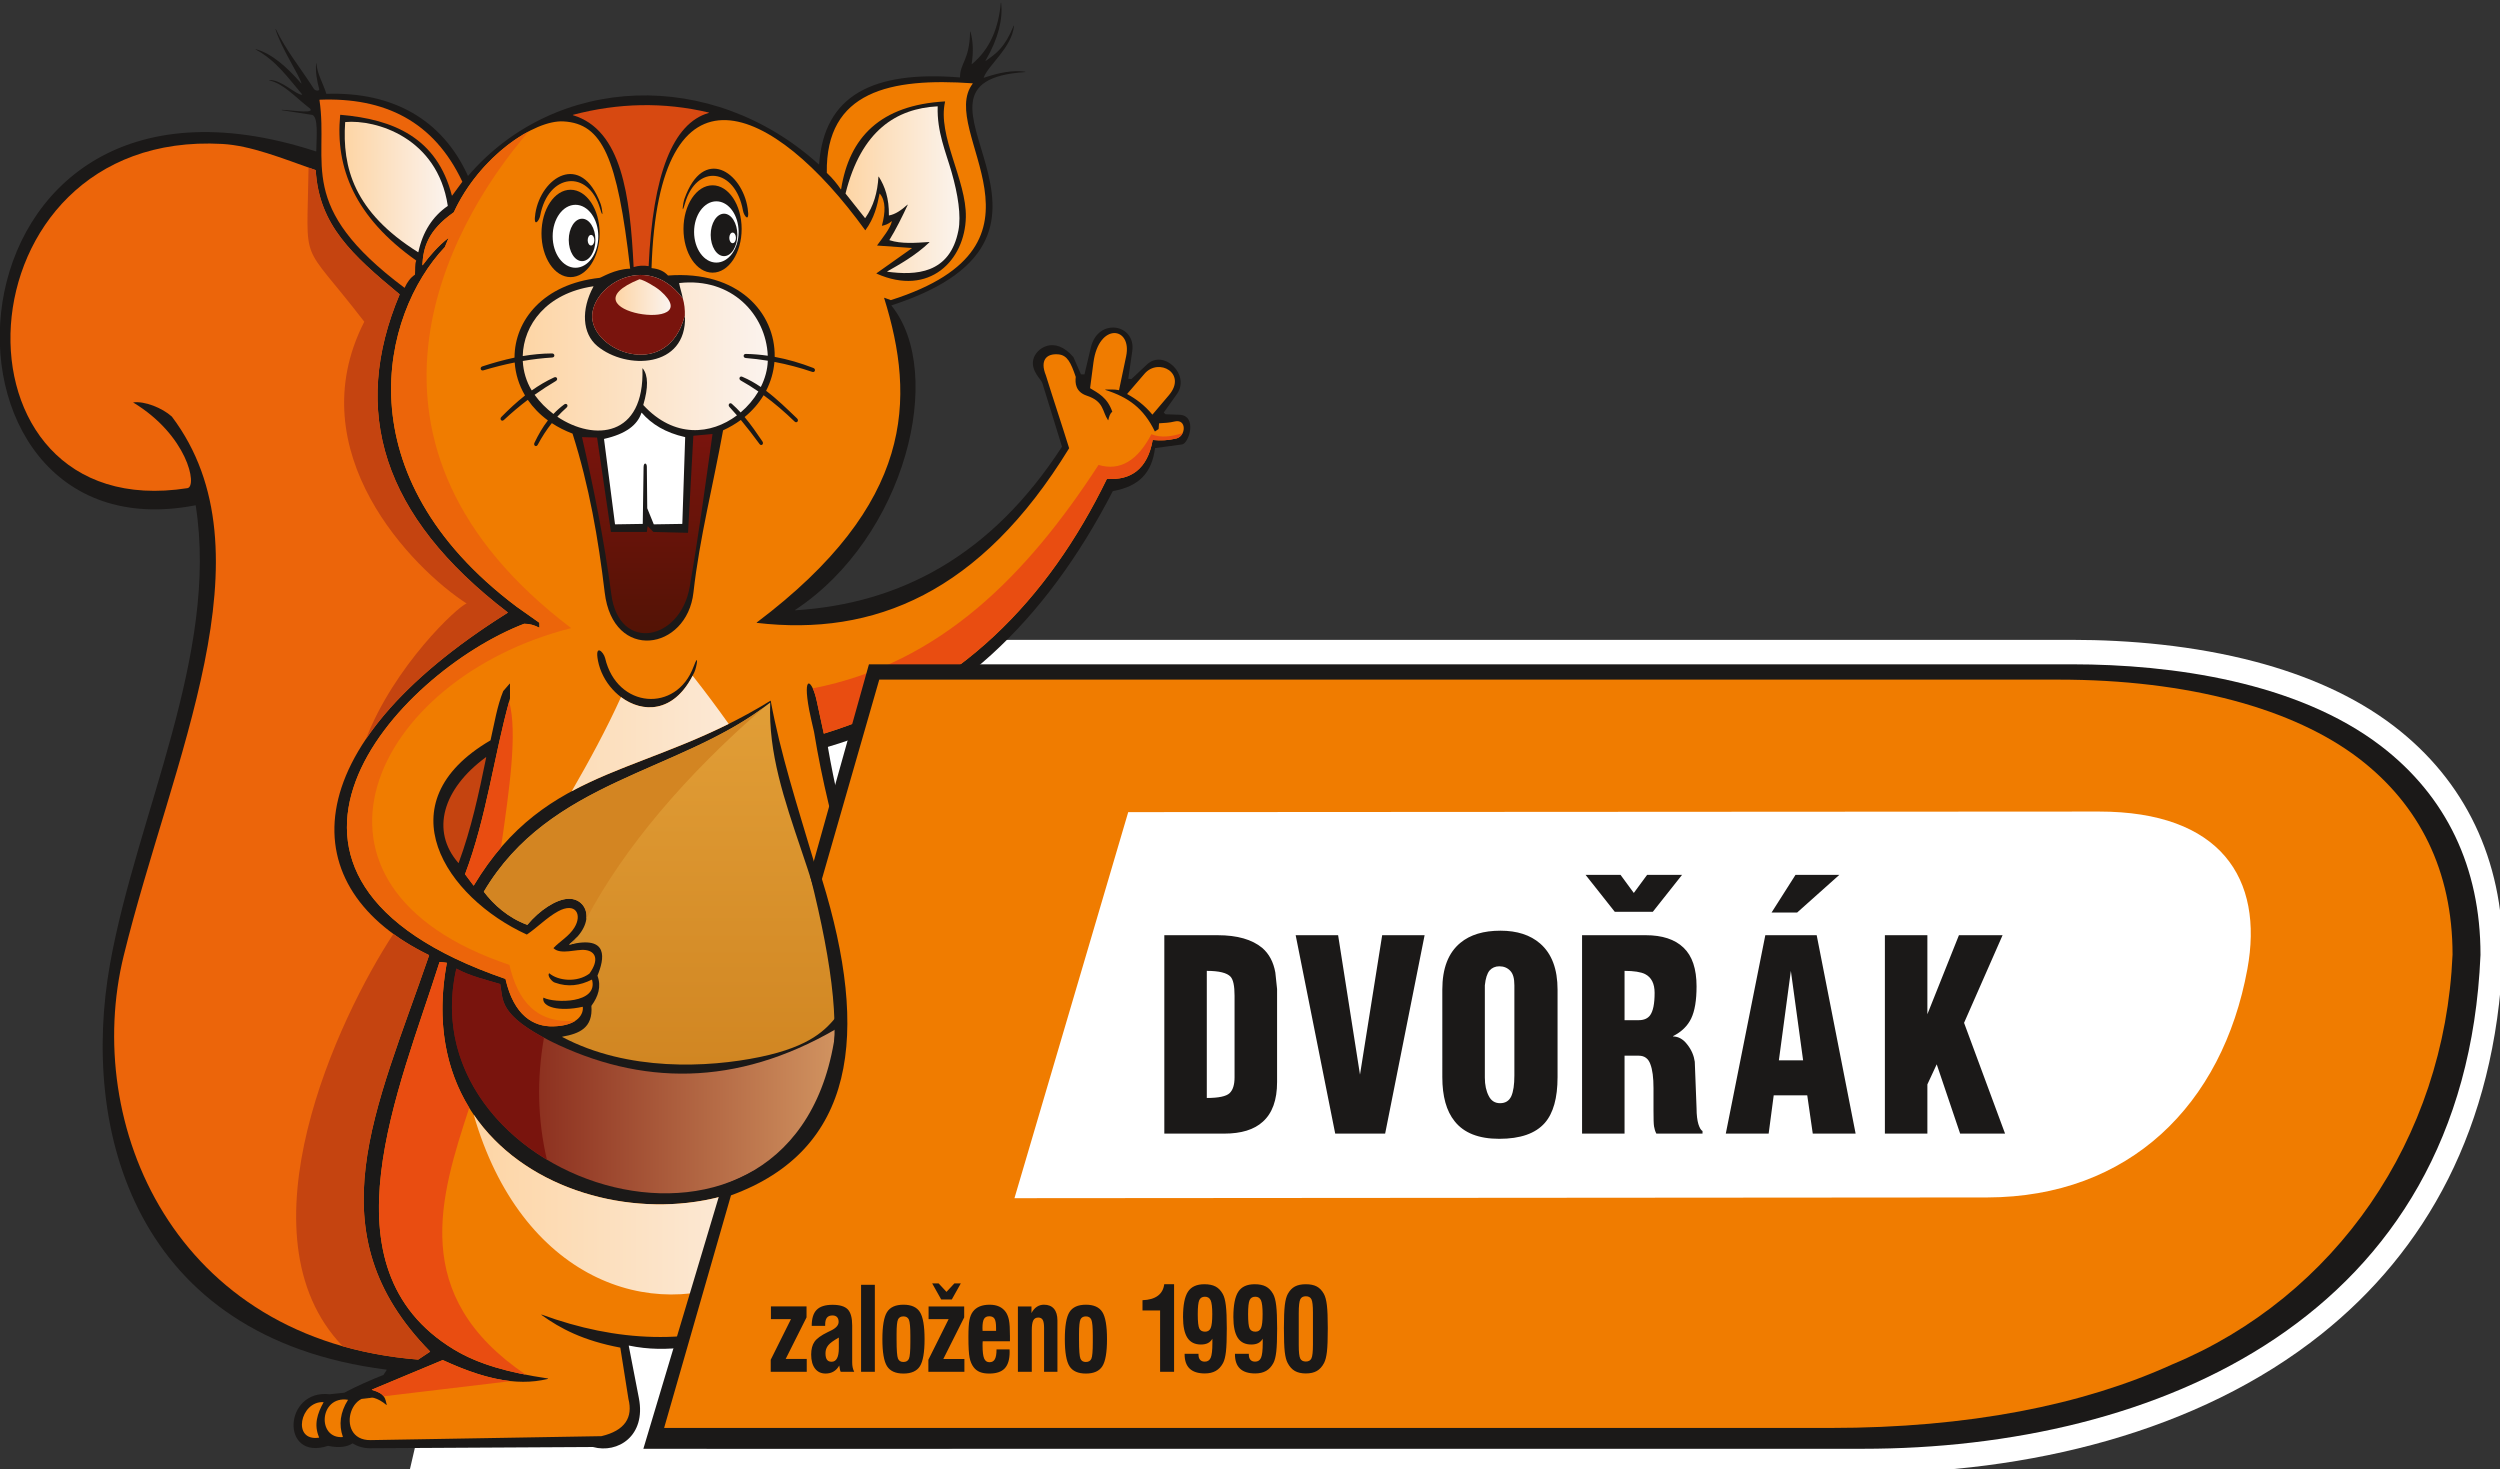 <svg xmlns="http://www.w3.org/2000/svg" xmlns:xlink="http://www.w3.org/1999/xlink" width="600" height="352.646" viewBox="0 0 158.75 93.304" version="1.1" id="svg8">
  <rect x="0" y="0" width="158.75" height="93.304" fill="#333333" stroke="none"/>
  <defs id="defs2">
    <linearGradient id="grad1">
      <stop id="stop4528" stop-opacity="1" stop-color="#79140d" offset="0%"></stop>
      <stop id="stop4530" stop-opacity="1" stop-color="#531305" offset="100%"></stop>
    </linearGradient>
    <linearGradient gradientUnits="userSpaceOnUse" y2="170.532" x2="239.758" y1="135.597" x1="239.758" id="grad2" xlink:href="#grad1" gradientTransform="scale(0.846,1.183)"></linearGradient>
    <linearGradient id="grad3" gradientTransform="scale(0.864,1.158)" x1="303.818" y1="79.801" x2="333.689" y2="79.801" gradientUnits="userSpaceOnUse">
      <stop id="stop4538" stop-opacity="1" stop-color="#fdd5a5" offset="0%"></stop>
      <stop id="stop4540" stop-opacity="1" stop-color="#fbf4ee" offset="100%"></stop>
    </linearGradient>
    <linearGradient id="grad4">
      <stop id="stop4547" stop-opacity="1" stop-color="#fdd5a5" offset="0%"></stop>
      <stop id="stop4549" stop-opacity="1" stop-color="#fbf3ee" offset="100%"></stop>
    </linearGradient>
    <linearGradient id="grad8" gradientTransform="scale(1.366,0.732)" x1="126.871" y1="370.459" x2="190.517" y2="370.459" gradientUnits="userSpaceOnUse">
      <stop id="stop4623" stop-opacity="1" stop-color="#79140d" offset="0%"></stop>
      <stop id="stop4625" stop-opacity="1" stop-color="#d19360" offset="100%"></stop>
    </linearGradient>
    <linearGradient id="grad9">
      <stop id="stop4634" stop-opacity="1" stop-color="#e19e37" offset="0%"></stop>
      <stop id="stop4636" stop-opacity="1" stop-color="#d18622" offset="100%"></stop>
    </linearGradient>
    <linearGradient gradientUnits="userSpaceOnUse" gradientTransform="scale(1.032,0.969)" y2="300.455" x2="174.908" y1="222.995" x1="174.908" id="grad10" xlink:href="#grad9"></linearGradient>
    <linearGradient xlink:href="#grad4" id="linearGradient4785" gradientTransform="scale(0.929,1.077)" x1="160.42" y1="88.789" x2="185.551" y2="88.789" gradientUnits="userSpaceOnUse"></linearGradient>
    <linearGradient xlink:href="#grad4" id="linearGradient4787" gradientTransform="scale(1.312,0.762)" x1="144.342" y1="167.047" x2="186.662" y2="167.047" gradientUnits="userSpaceOnUse"></linearGradient>
    <linearGradient xlink:href="#grad4" id="linearGradient4789" gradientTransform="scale(0.828,1.208)" x1="215.331" y1="174.181" x2="321.539" y2="174.181" gradientUnits="userSpaceOnUse"></linearGradient>
    <linearGradient xlink:href="#grad4" id="linearGradient4791" gradientTransform="scale(1.298,0.77)" x1="161.996" y1="166.51" x2="171.618" y2="166.51" gradientUnits="userSpaceOnUse"></linearGradient>
  </defs>
  
  <g id="layer1" transform="translate(0,-203.696)">
    <g id="g4783" transform="matrix(0.265,0,0,0.265,6.792,63.19)">
      <path id="path4518" style="fill:none;stroke-width:1.045" d="M 0,0 V 557.379 H 708.661 V 0 Z"></path>
      <g id="Layer1000" transform="scale(1,1.092)">
        <g id="Layer1001" transform="matrix(1.058,0,0,1.058,-100.669,411.129)">
          <path id="path4520" style="fill:#ffffff;fill-rule:evenodd" d="m 154.226,364.343 c 0.043,0.027 -0.01,-0.011 -0.028,-0.03 l -0.003,0.013 z"></path>
          <path id="path4522" style="fill:#ffffff;fill-rule:evenodd" d="m 207.266,203.042 h 332.984 c 12.845,0 27.564,1.162 41.556,4.554 11.408,2.766 22.308,7.021 31.318,13.341 8.072,5.673 14.24,12.573 18.399,20.563 4.148,7.969 6.273,16.958 6.273,26.829 v 0.074 l -0.02,0.238 -0.004,0.076 h -10e-4 c -1.672,35.758 -17.628,61.159 -41.027,78.279 -28.022,20.502 -66.652,28.898 -103.904,28.898 H 163.556 Z"></path>
          <path id="path4524" style="fill:#1b1918;fill-rule:evenodd" d="m 176.957,106.796 c 19.859,-21.151 55.17,-22.449 79.417,-2.361 0.013,0.011 0.029,0.013 0.042,0.006 0.016,-0.006 0.025,-0.02 0.027,-0.036 1.13,-14.296 12.108,-19.456 31.867,-18.014 0.011,0 0.022,-0.005 0.031,-0.014 0.009,-0.006 0.013,-0.018 0.013,-0.029 -0.016,-2.932 2.171,-3.505 2.276,-9.43 0,-0.022 0.015,-0.038 0.036,-0.042 0.02,-0.003 0.04,0.009 0.047,0.029 0.607,1.917 0.703,4.138 0.287,6.673 -0.002,0.016 0.005,0.034 0.02,0.043 0.016,0.009 0.034,0.007 0.047,-0.002 4.176,-3.175 6.02,-7.59 6.529,-12.715 0.002,-0.022 0.02,-0.038 0.04,-0.038 0.022,0 0.042,0.015 0.042,0.038 0.39,3.409 -0.591,7.334 -3.538,12 -0.011,0.015 -0.009,0.038 0.007,0.052 0.013,0.013 0.036,0.015 0.054,0.004 2.462,-1.623 4.234,-2.699 6.307,-7.288 0.009,-0.02 0.031,-0.029 0.052,-0.025 0.02,0.007 0.033,0.025 0.031,0.047 -0.536,4.55 -5.704,7.987 -6.865,10.701 -0.007,0.015 -0.005,0.031 0.009,0.045 0.009,0.013 0.027,0.018 0.043,0.013 3.484,-1.067 6.473,-1.604 9.329,-1.252 0.018,0.003 0.031,0.013 0.036,0.029 0.009,0.027 -0.013,0.054 -0.042,0.054 -33.771,2.018 20.229,33.38 -30.249,48.377 -0.016,0.004 -0.025,0.013 -0.029,0.029 -0.005,0.013 -0.002,0.029 0.009,0.04 12.318,13.925 3.244,47.949 -21.813,63.101 -0.018,0.009 -0.025,0.029 -0.018,0.05 0.006,0.018 0.024,0.029 0.042,0.029 23.805,-1.377 44.425,-11.362 60.397,-33.915 0.007,-0.011 0.009,-0.024 0.005,-0.038 l -4.458,-13.209 v -0.002 c -0.287,-0.773 -2.585,-2.453 -2.052,-4.795 0.531,-2.339 4.808,-5.19 9.106,-0.548 0.002,0.002 0.005,0.006 0.006,0.011 l 1.685,3.534 c 0.006,0.016 0.02,0.025 0.036,0.025 l 0.737,0.013 c 0.02,0.002 0.036,-0.011 0.043,-0.031 l 1.432,-5.548 c 1.629,-6.318 10.268,-4.875 9.383,0.748 l -0.896,5.689 c -0.002,0.013 0,0.025 0.009,0.034 0.007,0.009 0.018,0.015 0.029,0.015 l 0.665,0.043 c 0.011,0 0.022,-0.002 0.031,-0.011 l 3.522,-3.022 c 3.742,-3.211 9.872,2.148 6.755,6.152 l -2.971,3.817 c -0.013,0.018 -0.009,0.043 0.009,0.058 l 0.381,0.31 c 0.006,0.006 0.015,0.011 0.024,0.011 l 3.105,0.099 c 4.141,0.135 2.196,5.961 0.619,6.156 l -6.094,0.762 c -0.02,0.002 -0.036,0.015 -0.038,0.036 -0.712,5.104 -3.607,7.908 -9.535,8.883 -0.013,0.003 -0.025,0.009 -0.031,0.021 -15.316,27.192 -36.415,45.48 -64.491,53.02 -0.022,0.007 -0.036,0.027 -0.031,0.05 11.734,61.731 48.397,93.513 12.824,125.533 -0.011,0.009 -0.015,0.022 -0.013,0.038 0.003,0.014 0.011,0.028 0.025,0.032 l 17.514,7.173 c 0.003,0 0.005,0.003 0.007,0.003 2.001,0.463 3.428,0.912 4.922,1.514 0.005,0.003 0.011,0.005 0.016,0.005 13.577,-0.364 9.703,13.777 1.342,10.623 -0.007,-0.003 -0.016,-0.005 -0.022,-0.003 -2.375,0.537 -4.315,0.376 -5.823,-0.481 -0.018,-0.011 -0.042,-0.005 -0.056,0.011 -0.621,0.863 -2.49,0.978 -3.498,0.978 h -54.551 c -0.003,0 -0.004,-0.003 -0.007,-0.003 -3.439,-0.445 -8.507,-2.363 -6.444,-12.197 l 1.835,-8.74 c 0.005,-0.016 0,-0.029 -0.009,-0.038 -0.009,-0.011 -0.023,-0.015 -0.036,-0.013 -4.36,0.55 -8.717,0.534 -13.073,-0.305 -0.016,-0.003 -0.029,0.002 -0.038,0.013 -0.011,0.009 -0.015,0.022 -0.011,0.038 l 2.294,10.854 c 1.658,7.828 -4.781,11.55 -10.392,10.137 -0.002,-0.003 -0.007,-0.003 -0.009,-0.003 l -50.611,0.257 c -1.304,0.005 -2.845,-0.409 -3.784,-1.004 -0.016,-0.009 -0.031,-0.009 -0.045,-0.003 -1.284,0.732 -3.032,1 -5.539,0.51 -0.007,-0.002 -0.013,0 -0.021,0 -10.855,3.255 -10.091,-11.809 0.37,-10.701 0.002,0 0.004,0 0.007,0 1.096,-0.085 2.193,-0.236 3.289,-0.319 0.005,-0.003 0.009,-0.003 0.013,-0.004 2.957,-1.423 5.912,-2.617 8.867,-3.687 0.009,-0.003 0.016,-0.007 0.021,-0.016 l 0.706,-1.006 c 0.009,-0.013 0.011,-0.029 0.004,-0.043 -0.006,-0.013 -0.018,-0.022 -0.033,-0.025 -57.204,-6.65 -69.341,-49.781 -62.624,-84.155 6.009,-30.733 24.726,-64.272 19.4,-95.086 -0.002,-0.011 -0.006,-0.02 -0.015,-0.029 -0.011,-0.007 -0.022,-0.007 -0.034,-0.005 -65.042,11.595 -60.614,-99.613 27.303,-73.394 0.013,0.004 0.027,0.002 0.038,-0.006 0.011,-0.007 0.018,-0.02 0.018,-0.034 0.009,-2.481 0.63,-7.609 -1.167,-7.567 h -0.007 c -2.59,-0.393 -4.172,-0.577 -6.619,-0.941 -0.022,-0.002 -0.038,-0.02 -0.038,-0.043 0.002,-0.022 0.02,-0.043 0.045,-0.04 2.599,0.09 8.498,1.022 5.877,-0.623 0,0 0,0 -0.002,0 -2.868,-2.055 -5.548,-4.832 -8.7,-5.457 -0.02,-0.004 -0.033,-0.022 -0.033,-0.045 0.002,-0.02 0.018,-0.038 0.04,-0.04 2.677,-0.137 6.038,3.103 7.38,3.038 0.015,-0.002 0.029,-0.011 0.036,-0.027 0.006,-0.016 0.005,-0.034 -0.009,-0.045 -3.161,-3.373 -5.846,-7.003 -10.519,-9.302 -0.018,-0.009 -0.027,-0.031 -0.02,-0.052 0.006,-0.02 0.029,-0.031 0.049,-0.027 3.573,0.901 7.011,3.655 10.263,7.099 0.013,0.013 0.034,0.018 0.052,0.007 0.018,-0.009 0.025,-0.031 0.018,-0.05 -0.672,-1.946 -4.49,-7.126 -5.883,-11.19 -0.006,-0.019 0.002,-0.041 0.02,-0.052 0.022,-0.009 0.047,0 0.058,0.02 2.321,4.474 5.787,8.297 8.61,12.386 0.3,0.447 1.197,0.492 1.228,0.142 0,-0.004 0,-0.011 -0.002,-0.016 -0.54,-1.889 -0.858,-3.458 -0.719,-5.367 0,-0.02 0.018,-0.038 0.04,-0.038 0.022,0 0.043,0.016 0.043,0.038 0.179,2.222 1.548,4.159 2.232,6.26 0.006,0.018 0.024,0.029 0.042,0.029 15.052,-0.474 26.277,5.37 32.023,16.987 0.007,0.013 0.016,0.022 0.031,0.025 0.013,0.002 0.027,-0.002 0.036,-0.013 z"></path>
          <path id="path4526" style="fill:#ffffff;fill-rule:evenodd" d="m 207.762,161.357 c 4.989,-1.029 7.548,-2.919 8.438,-5.399 0.005,-0.016 0.015,-0.025 0.031,-0.027 0.013,-0.004 0.029,0 0.04,0.011 2.245,2.366 5.377,4.136 9.802,5.044 0.02,0.004 0.034,0.023 0.034,0.045 l -0.645,17.917 c 0,0.025 -0.018,0.043 -0.04,0.043 l -6.399,0.092 c -0.018,0 -0.031,-0.011 -0.04,-0.027 l -1.464,-3.305 c -0.002,-0.006 -0.002,-0.011 -0.002,-0.018 l -0.092,-8.618 c -0.009,-0.833 -0.726,-0.908 -0.739,0.095 l -0.186,11.739 c 0,0.022 -0.018,0.043 -0.04,0.043 l -6.204,0.09 c -0.022,0.002 -0.04,-0.014 -0.043,-0.036 l -2.485,-17.641 c -0.002,-0.022 0.011,-0.043 0.034,-0.047 z"></path>
          <defs id="defs4534">
            <linearGradient id="linearGradient4698">
              <stop id="stop4694" stop-opacity="1" stop-color="#79140d" offset="0%"></stop>
              <stop id="stop4696" stop-opacity="1" stop-color="#531305" offset="100%"></stop>
            </linearGradient>
            <linearGradient gradientUnits="objectBoundingBox" y2="1" x2="0" y1="0" x1="0" id="linearGradient4700" xlink:href="#grad1"></linearGradient>
          </defs>
          <path id="path4536" style="fill:url(#grad2)" d="m 202.79,160.995 3.327,0.09 c 0.02,0.003 0.038,0.016 0.04,0.036 l 3.13,19.504 c 0.005,0.02 0.021,0.034 0.043,0.034 h 8.056 c 0.02,0 0.038,-0.014 0.043,-0.034 l 0.166,-1.092 c 0.004,-0.016 0.013,-0.027 0.029,-0.034 0.016,-0.005 0.031,-0.003 0.043,0.009 l 1.223,1.141 c 0.009,0.007 0.015,0.01 0.027,0.011 l 7.796,0.184 c 0.023,0 0.043,-0.018 0.043,-0.041 l 1.197,-20.052 c 0.002,-0.022 0.018,-0.038 0.038,-0.04 l 4.253,-0.361 c 0.013,-0.002 0.027,0.002 0.036,0.011 0.009,0.011 0.011,0.022 0.009,0.036 -1.629,10.64 -3.103,20.802 -5.164,31.672 -2.126,11.218 -16,13.667 -17.738,1.577 -1.645,-11.436 -4.011,-22.148 -6.639,-32.597 -0.002,-0.013 0,-0.027 0.009,-0.038 0.009,-0.009 0.021,-0.016 0.034,-0.016 z"></path>
          <defs id="defs4543">
            <linearGradient id="linearGradient4708">
              <stop id="stop4704" stop-opacity="1" stop-color="#fdd5a5" offset="0%"></stop>
              <stop id="stop4706" stop-opacity="1" stop-color="#fbf4ee" offset="100%"></stop>
            </linearGradient>
          </defs>
          <path id="path4545" style="fill:url(#grad3)" d="m 266.83,115.553 c -1.466,-1.685 -2.928,-3.372 -4.391,-5.057 -0.011,-0.011 -0.013,-0.025 -0.009,-0.041 3.538,-13.035 11.512,-17.614 20.823,-18.068 0.013,0 0.025,0.005 0.034,0.011 0.007,0.009 0.011,0.02 0.011,0.034 -0.191,5.196 1.842,9.434 3.136,13.557 1.47,4.684 2.202,9.088 1.562,12.121 -1.927,9.12 -9.793,9.346 -16.085,8.583 -0.021,-0.003 -0.034,-0.016 -0.038,-0.034 -0.002,-0.018 0.007,-0.036 0.022,-0.045 2.601,-1.357 6.357,-3.244 9.515,-6.013 0.016,-0.013 0.021,-0.031 0.013,-0.049 -0.009,-0.018 -0.024,-0.027 -0.042,-0.025 -3.179,0.186 -6.294,0.422 -8.985,-0.371 -0.013,-0.004 -0.022,-0.013 -0.027,-0.027 -0.006,-0.013 -0.005,-0.025 0.005,-0.038 1.492,-2.237 2.868,-4.767 4.125,-7.25 0.009,-0.018 0.005,-0.04 -0.011,-0.052 -0.018,-0.013 -0.038,-0.013 -0.054,0 -1.38,1.151 -2.758,2.002 -4.138,2.227 -0.011,0.003 -0.025,0 -0.034,-0.009 -0.009,-0.009 -0.016,-0.02 -0.016,-0.034 0.052,-3.483 -0.889,-5.972 -2.292,-7.996 -0.009,-0.013 -0.029,-0.02 -0.047,-0.016 -0.015,0.004 -0.029,0.021 -0.029,0.038 -0.197,3.195 -1.087,6.091 -2.985,8.553 -0.009,0.009 -0.02,0.016 -0.034,0.016 -0.011,0 -0.022,-0.005 -0.031,-0.016 z"></path>
          <defs id="defs4552">
            <linearGradient id="linearGradient4716">
              <stop id="stop4712" stop-opacity="1" stop-color="#fdd5a5" offset="0%"></stop>
              <stop id="stop4714" stop-opacity="1" stop-color="#fbf3ee" offset="100%"></stop>
            </linearGradient>
          </defs>
          <path id="path4554" style="fill:url(#linearGradient4785)" d="m 165.678,122.617 c 0.977,-4.183 3.193,-7.371 6.645,-9.567 0.013,-0.009 0.023,-0.024 0.018,-0.043 -2.344,-14.156 -16.282,-17.928 -23.203,-17.36 -0.02,0.002 -0.036,0.018 -0.038,0.038 -0.695,9.362 1.958,18.6 16.515,26.958 0.013,0.007 0.027,0.009 0.038,0.003 0.013,-0.005 0.022,-0.016 0.024,-0.029 z"></path>
          <path id="path4556" style="fill:#ec650a;fill-rule:evenodd" d="m 162.582,129.999 c 0.558,-1.108 1.271,-2.062 2.312,-2.685 0.013,-0.006 0.02,-0.02 0.02,-0.033 0.087,-1.081 -0.061,-2.038 0.269,-2.876 0.006,-0.018 0,-0.04 -0.018,-0.052 -13.844,-8.971 -18.352,-19.194 -17.196,-30.174 0.003,-0.024 0.022,-0.04 0.047,-0.038 12.098,0.93 21.876,4.792 25.248,16.736 0.005,0.016 0.018,0.027 0.034,0.029 0.015,0.004 0.031,-0.003 0.04,-0.013 0.762,-0.948 1.524,-1.897 2.285,-2.845 0.011,-0.013 0.011,-0.031 0.005,-0.047 -6.451,-12.534 -17.61,-17.506 -32.31,-16.985 -0.013,0.003 -0.025,0.007 -0.031,0.018 -0.009,0.009 -0.011,0.021 -0.009,0.034 2.171,13.255 -5.534,21.982 19.241,38.947 0.011,0.006 0.022,0.009 0.036,0.006 0.011,-0.005 0.022,-0.011 0.027,-0.022 z"></path>
          <path id="path4558" style="fill:#ec650a;fill-rule:evenodd" d="m 101.069,153.801 c 2.601,-0.335 6.585,1.126 8.776,2.934 0.002,0.003 0.004,0.003 0.006,0.005 23.207,28.179 0.092,70.812 -10.904,111.794 -9.361,34.883 11.321,79.747 66.681,83.785 0.009,0 0.016,-0.003 0.025,-0.007 0.885,-0.541 1.77,-1.08 2.655,-1.619 0.011,-0.007 0.018,-0.018 0.02,-0.032 0,-0.015 -0.005,-0.027 -0.015,-0.036 -26.51,-24.725 -12.269,-49.962 -0.204,-82.14 0.009,-0.022 0,-0.045 -0.022,-0.054 -30.793,-13.699 -31.338,-42.791 17.826,-71.015 0.013,-0.009 0.02,-0.02 0.022,-0.036 0,-0.016 -0.006,-0.029 -0.02,-0.036 -28.566,-20.012 -35.568,-41.8 -24.484,-65.925 0.009,-0.018 0.002,-0.041 -0.013,-0.052 -10.806,-8.21 -18.233,-14.375 -18.984,-25.714 0,-0.018 -0.011,-0.033 -0.027,-0.038 -7.689,-2.499 -14.727,-5.103 -21.14,-5.428 -60.892,-3.094 -64.152,79.489 -7.866,71.389 v 0 c 2.283,-0.423 -0.02,-10.975 -12.332,-17.776 z"></path>
          <defs id="defs4565">
            <linearGradient id="linearGradient4678">
              <stop id="stop4560" stop-opacity="1" stop-color="#fdd5a5" offset="0%"></stop>
              <stop id="stop4562" stop-opacity="1" stop-color="#fbf3ee" offset="100%"></stop>
            </linearGradient>
          </defs>
          <path id="path4567" style="fill:url(#linearGradient4787)" d="m 189.363,144.178 c 2.168,-0.335 4.364,-0.53 6.589,-0.541 0.672,-0.004 0.719,0.809 0.047,0.847 -2.225,0.126 -4.437,0.368 -6.634,0.712 -0.022,0.005 -0.038,0.025 -0.038,0.045 0.125,2.134 0.799,4.217 2.001,6.041 0.011,0.02 0.038,0.025 0.058,0.013 1.575,-1.02 3.24,-1.928 5.03,-2.685 0.621,-0.263 0.993,0.427 0.401,0.748 -1.633,0.879 -3.224,1.824 -4.774,2.835 -0.009,0.007 -0.015,0.016 -0.018,0.029 -0.002,0.011 0,0.022 0.009,0.034 1.163,1.485 2.608,2.811 4.205,3.916 0.016,0.011 0.038,0.009 0.054,-0.004 0.722,-0.695 1.517,-1.343 2.407,-1.948 0.556,-0.379 1.055,0.234 0.531,0.658 -0.724,0.591 -1.407,1.204 -2.05,1.845 -0.009,0.011 -0.013,0.022 -0.011,0.036 0,0.013 0.007,0.025 0.02,0.031 8.24,5.058 19.743,4.298 19.235,-10.011 0,-0.018 0.009,-0.034 0.027,-0.041 0.015,-0.009 0.036,-0.002 0.047,0.011 1.244,1.433 1.284,3.954 0.119,7.56 -0.005,0.016 -0.002,0.031 0.011,0.043 7.008,6.969 15.374,6.118 21.164,2.159 0.011,-0.007 0.018,-0.018 0.018,-0.029 0.002,-0.013 -0.002,-0.024 -0.011,-0.033 -0.544,-0.578 -1.098,-1.146 -1.662,-1.704 -0.477,-0.474 0.114,-1.078 0.594,-0.609 0,0.002 0.002,0.002 0.002,0.004 0.665,0.534 1.295,1.11 1.902,1.714 0.013,0.015 0.038,0.018 0.056,0.005 1.584,-1.231 2.942,-2.699 3.97,-4.292 0.007,-0.009 0.009,-0.02 0.007,-0.031 -0.002,-0.011 -0.009,-0.021 -0.02,-0.027 -1.282,-0.809 -2.599,-1.564 -3.95,-2.256 -0.598,-0.305 -0.215,-1.061 0.383,-0.757 0,0 0.002,0 0.004,0 1.464,0.566 2.823,1.276 4.116,2.081 0.009,0.005 0.02,0.006 0.031,0.005 0.013,-0.005 0.022,-0.011 0.027,-0.021 0.937,-1.723 1.492,-3.557 1.559,-5.372 0,-0.022 -0.015,-0.04 -0.036,-0.045 -1.647,-0.245 -3.3,-0.432 -4.963,-0.555 -0.672,-0.052 -0.609,-0.899 0.061,-0.849 h 0.002 c 1.649,0.031 3.275,0.157 4.88,0.368 0.013,0 0.024,-0.005 0.033,-0.011 0.011,-0.009 0.016,-0.02 0.016,-0.034 -0.408,-8.445 -8.104,-16.234 -20.032,-15.025 -0.011,0 -0.022,0.006 -0.029,0.018 -0.009,0.009 -0.011,0.02 -0.009,0.034 0.184,0.914 0.605,2.069 0.806,3.006 0.004,0.018 -0.005,0.038 -0.022,0.045 -0.015,0.011 -0.038,0.005 -0.051,-0.011 -8.371,-10.139 -21.569,-1.95 -20.351,4.707 1.257,6.857 17.062,12.061 20.862,-0.914 0.005,-0.02 0.024,-0.033 0.047,-0.029 0.02,0.002 0.034,0.02 0.036,0.04 0.37,10.789 -13.293,11.153 -19.846,6.189 -3.457,-2.619 -3.711,-7.589 -0.898,-12.341 0.009,-0.015 0.009,-0.031 -0.003,-0.045 -0.009,-0.016 -0.022,-0.022 -0.04,-0.02 -10.667,1.463 -15.771,8.028 -15.966,14.418 0,0.013 0.005,0.024 0.014,0.031 0.011,0.009 0.022,0.013 0.036,0.011 z"></path>
          <path id="path4569" style="fill:#f07c00;fill-rule:evenodd" d="m 180.172,146.326 c 2.391,-0.717 4.806,-1.343 7.253,-1.813 0.02,-0.002 0.033,-0.02 0.033,-0.041 0.022,-7.682 6.489,-15.239 19.273,-16.511 0.407,-0.041 3.396,-1.82 6.874,-1.901 0.011,0 0.022,-0.005 0.031,-0.013 0.009,-0.011 0.011,-0.022 0.009,-0.034 -2.902,-23.074 -6.274,-30.034 -15.088,-30.499 -6.54,-0.346 -18.995,7.217 -24.849,18.839 -0.004,0.007 -0.009,0.013 -0.016,0.018 -5.928,3.799 -6.898,7.383 -7.107,10.932 -0.002,0.02 0.009,0.036 0.027,0.043 0.018,0.007 0.036,0.002 0.047,-0.013 1.674,-2.054 3.585,-4.053 5.763,-5.599 0.015,-0.011 0.036,-0.011 0.052,0.002 0.013,0.011 0.02,0.032 0.011,0.05 l -0.814,1.793 c -0.002,0.005 -0.006,0.009 -0.009,0.011 -14.375,13.903 -23.196,47.367 16.237,74.553 0,0 0,0 0,0 l 5.165,3.341 c 0.013,0.009 0.021,0.02 0.021,0.034 l 0.027,0.955 c 0,0.016 -0.007,0.029 -0.021,0.038 -0.011,0.007 -0.027,0.009 -0.04,0.003 -1.131,-0.533 -2.227,-0.816 -3.408,-0.806 -0.004,0 -0.009,0 -0.013,0.002 -28.752,10.169 -71.582,52.416 -4.243,73.65 0.013,0.005 0.024,0.015 0.029,0.031 1.916,7.643 6.386,9.904 10.77,9.816 5.951,-0.121 6.921,-2.808 6.733,-4.023 -0.003,-0.011 -0.009,-0.021 -0.018,-0.029 -0.011,-0.007 -0.022,-0.009 -0.034,-0.005 -5.294,1.079 -9.278,0.052 -8.888,-1.856 0.005,-0.014 0.011,-0.023 0.022,-0.029 0.013,-0.005 0.024,-0.005 0.038,0 2.481,1.161 12.413,1.253 10.977,-3.721 -0.005,-0.013 -0.011,-0.022 -0.025,-0.027 -0.011,-0.005 -0.022,-0.005 -0.033,0 -2.635,1.211 -5.377,1.607 -8.35,0.618 -0.002,0 -0.004,0 -0.004,0 -0.605,-0.124 -1.822,-1.438 -1.313,-1.919 0.016,-0.016 0.038,-0.016 0.054,-0.005 2.021,1.561 6.251,1.956 9.063,0.065 0.005,-0.002 0.006,-0.007 0.009,-0.009 2.227,-2.815 1.472,-4.604 -0.876,-4.889 -2.061,-0.252 -5.613,1.056 -7.239,-0.368 -0.011,-0.006 -0.016,-0.018 -0.016,-0.031 0,-0.011 0.005,-0.022 0.013,-0.029 1.434,-1.404 3.479,-2.394 4.716,-4.226 1.84,-2.725 0.267,-5.354 -3.71,-3.368 -2.494,1.247 -4.674,3.327 -7.042,4.803 -0.011,0.007 -0.027,0.007 -0.038,0.002 -18.338,-7.684 -32.536,-27.259 -8.225,-40.266 0.011,-0.005 0.018,-0.016 0.022,-0.027 0.896,-3.582 1.492,-7.102 2.875,-10.196 0.002,-0.004 0.004,-0.007 0.009,-0.011 0.482,-0.512 0.966,-1.024 1.448,-1.534 0.013,-0.013 0.031,-0.018 0.047,-0.011 0.015,0.007 0.027,0.023 0.027,0.041 v 3.038 c 0,0.005 0,0.009 -0.003,0.011 -3.6,11.685 -5.263,24.554 -10.168,36.422 -0.004,0.016 -0.002,0.031 0.007,0.043 l 1.9,2.321 c 0.007,0.011 0.02,0.018 0.034,0.015 0.015,0 0.027,-0.006 0.034,-0.021 16.568,-25.244 39.159,-22.451 67.188,-38.315 0.013,-0.007 0.027,-0.007 0.038,-0.003 0.013,0.007 0.022,0.018 0.025,0.031 4.456,22.058 15.218,42.928 17.33,65.984 5.126,55.9 -103.076,49.827 -90.693,-11.62 0.002,-0.011 0,-0.022 -0.009,-0.034 -0.007,-0.009 -0.016,-0.015 -0.029,-0.015 l -1.568,-0.162 c -0.018,-0.002 -0.036,0.009 -0.043,0.029 -9.114,26.381 -27.269,63.387 3.271,80.347 5.496,3.049 12.374,4.801 21.28,6.008 0.02,0.002 0.036,0.02 0.038,0.04 0,0.02 -0.013,0.038 -0.034,0.043 -7.376,1.685 -15.312,-0.301 -23.812,-3.896 -0.011,-0.004 -0.022,-0.004 -0.034,0 l -15.995,6.113 c -0.018,0.006 -0.029,0.022 -0.027,0.043 0,0.018 0.013,0.033 0.031,0.038 3.07,0.787 2.955,1.852 3.323,3.069 0.005,0.018 -0.002,0.036 -0.018,0.047 -0.016,0.011 -0.034,0.009 -0.049,-0.003 -7.972,-6.158 -12.157,7.426 -3.576,7.291 l 52.261,-0.818 c 0.004,0 0.004,0 0.009,0 5.341,-1.151 7.178,-3.891 6.115,-7.72 0,-0.002 0,-0.002 0,-0.005 l -1.835,-10.609 c -0.004,-0.018 -0.018,-0.031 -0.034,-0.034 -8.374,-1.447 -13.57,-3.954 -17.827,-6.776 -0.018,-0.011 -0.024,-0.034 -0.015,-0.054 0.009,-0.02 0.031,-0.029 0.051,-0.022 16.967,5.693 33.787,6.448 50.407,0.665 0.018,-0.007 0.04,0.002 0.049,0.02 0.011,0.018 0.006,0.04 -0.011,0.054 -3.504,2.793 -8.205,5.039 -15.482,6.113 -0.018,0.005 -0.031,0.018 -0.034,0.036 l -1.877,10.436 c 0,0.002 0,0.002 0,0.002 -0.377,3.743 0.152,7.113 7.015,7.893 0,0 0.002,0 0.002,0 l 47.08,0.49 c 0.004,0 0.004,0.002 0.007,0.002 3.107,0.532 6.889,0.683 8.379,-1.346 2.53,-3.446 -0.728,-9.546 -7.608,-5.754 -0.018,0.009 -0.041,0.007 -0.054,-0.011 -1.427,-1.764 1.721,-2.696 3.486,-2.968 0.02,-0.005 0.034,-0.018 0.036,-0.038 0.002,-0.018 -0.009,-0.036 -0.024,-0.043 -5.263,-2.152 -10.952,-4.305 -16.206,-6.457 -0.009,-0.005 -0.018,-0.005 -0.025,-0.003 -7.23,1.598 -14.46,3.195 -21.69,4.795 -0.02,0.005 -0.038,-0.005 -0.047,-0.023 -0.215,-0.429 -0.428,-0.86 -0.643,-1.289 -0.007,-0.013 -0.007,-0.027 0,-0.038 0.006,-0.013 0.018,-0.02 0.034,-0.022 21.011,-2.64 37.387,-15.305 36.802,-35.797 -0.775,-27.237 -20.617,-56.797 -27.904,-97.588 0,-0.003 -0.002,-0.003 -0.002,-0.003 -0.363,-1.5 -0.78,-2.99 -1.091,-4.504 -1.577,-7.648 0.65,-6.399 1.712,-1.883 l 1.586,6.733 c 0.002,0.011 0.009,0.021 0.02,0.027 0.009,0.007 0.02,0.007 0.031,0.005 30.668,-8.607 50.729,-27.751 64.071,-52.816 0.009,-0.013 0.022,-0.022 0.04,-0.022 5.44,0.355 9.18,-2.092 10.335,-8.025 0.005,-0.023 0.025,-0.036 0.045,-0.034 1.75,0.171 3.444,0.096 5.299,-0.308 2.229,-0.485 2.415,-4.175 -0.428,-3.516 -1.154,0.268 -2.301,0.292 -3.439,0.362 -0.02,0 -0.038,0.015 -0.041,0.038 l -0.096,1.128 c -0.002,0.016 -0.009,0.027 -0.02,0.034 l -0.787,0.485 c -0.011,0.005 -0.022,0.006 -0.033,0.005 -0.011,-0.005 -0.02,-0.011 -0.027,-0.022 -2.536,-4.783 -5.94,-7.048 -11.178,-8.583 -0.02,-0.007 -0.031,-0.025 -0.029,-0.047 0.002,-0.021 0.02,-0.036 0.042,-0.036 1.024,0.027 2.099,-0.077 3.027,0.128 0.022,0.005 0.045,-0.009 0.049,-0.031 l 1.604,-6.998 c 1.414,-6.181 -6.206,-7.087 -7.403,1.285 l -0.759,5.305 c -0.003,0.018 0.006,0.036 0.02,0.045 1.712,0.964 3.861,1.851 5.001,4.853 0.009,0.02 0,0.043 -0.02,0.054 -0.441,0.229 -0.721,1.007 -0.874,1.685 -0.004,0.016 -0.018,0.028 -0.034,0.032 -0.015,0.002 -0.031,-0.002 -0.042,-0.016 -1.356,-1.858 -0.861,-3.871 -4.781,-5.064 -2.619,-0.795 -2.671,-2.678 -2.523,-3.887 0,-0.006 0,-0.011 -0.002,-0.02 -1.096,-2.941 -1.9,-4.502 -3.937,-4.668 -2.695,-0.22 -4.208,1.22 -2.834,4.327 0,0 0.003,0.002 0.003,0.002 1.821,5.37 3.448,9.751 5.269,15.118 0.005,0.013 0.005,0.027 -0.005,0.038 -20.088,30.045 -44.261,39.036 -70.725,36.206 -0.016,-0.002 -0.031,-0.016 -0.036,-0.031 -0.005,-0.018 0.002,-0.036 0.018,-0.047 35.717,-24.66 35.984,-46.294 28.855,-67.296 -0.005,-0.016 -0.002,-0.034 0.009,-0.045 0.013,-0.011 0.029,-0.015 0.045,-0.009 l 1.445,0.483 c 0.009,0.002 0.018,0.002 0.028,0 40.008,-11.629 10.319,-35 18.529,-44.894 0.009,-0.013 0.013,-0.029 0.007,-0.045 -0.007,-0.015 -0.02,-0.024 -0.036,-0.024 -18.576,-1.193 -33.296,1.595 -33.012,18.555 0,0.013 0.004,0.025 0.013,0.031 1.32,1.133 2.312,2.267 3.151,3.4 0.011,0.015 0.027,0.021 0.042,0.015 0.018,-0.002 0.029,-0.015 0.034,-0.033 1.851,-10.775 8.913,-17.453 23.505,-18.21 0.014,0 0.028,0.004 0.036,0.016 0.006,0.011 0.011,0.024 0.006,0.038 -1.788,7.039 4.873,16.29 4.703,23.943 -0.202,8.954 -8.265,16.584 -20.218,11.716 -0.016,-0.006 -0.025,-0.02 -0.027,-0.036 -0.002,-0.015 0.005,-0.031 0.018,-0.04 2.657,-1.723 5.312,-3.444 7.967,-5.165 0.016,-0.011 0.022,-0.029 0.018,-0.047 -0.004,-0.018 -0.02,-0.031 -0.038,-0.031 -2.587,-0.167 -5.175,-0.333 -7.763,-0.499 -0.018,0 -0.032,-0.01 -0.036,-0.025 -0.006,-0.013 -0.005,-0.031 0.005,-0.043 1.351,-1.703 2.931,-3.462 3.311,-4.921 0.005,-0.018 -0.002,-0.038 -0.018,-0.047 -0.015,-0.01 -0.033,-0.01 -0.049,0.002 -0.708,0.575 -1.416,0.784 -2.122,0.926 -0.015,0.004 -0.031,0 -0.04,-0.011 -0.011,-0.011 -0.015,-0.027 -0.011,-0.04 0.793,-2.732 0.903,-5.08 -0.471,-6.601 -0.013,-0.011 -0.027,-0.018 -0.043,-0.013 -0.018,0.004 -0.029,0.016 -0.031,0.034 -0.538,2.514 -1.183,5.028 -3.19,7.543 -0.01,0.011 -0.02,0.015 -0.034,0.015 -0.013,0 -0.025,-0.005 -0.031,-0.015 -20.965,-26.554 -46.833,-36.907 -48.382,7.836 0,0.022 0.018,0.043 0.04,0.043 1.593,0.137 2.821,0.642 3.679,1.517 0.006,0.009 0.02,0.013 0.031,0.013 15.943,-1.114 24.298,7.787 24.141,16.837 0,0.02 0.016,0.038 0.036,0.043 2.973,0.501 5.875,1.289 8.72,2.294 0.632,0.225 0.39,1.012 -0.253,0.811 -2.794,-0.874 -5.637,-1.559 -8.514,-2.06 -0.011,0 -0.022,0.002 -0.033,0.009 -0.009,0.009 -0.013,0.018 -0.016,0.029 -0.192,2.022 -0.813,4.028 -1.868,5.911 -0.011,0.02 -0.007,0.043 0.011,0.056 2.467,1.703 4.707,3.725 6.984,5.714 0.506,0.444 -0.056,1.085 -0.56,0.638 -2.209,-1.957 -4.532,-3.79 -6.979,-5.43 -0.011,-0.007 -0.022,-0.01 -0.033,-0.007 -0.011,0.002 -0.021,0.009 -0.027,0.018 -1.071,1.624 -2.483,3.136 -4.246,4.462 -0.009,0.006 -0.015,0.018 -0.015,0.029 -0.002,0.013 0.002,0.024 0.009,0.033 1.432,1.568 2.729,3.292 4.004,5.019 0.399,0.541 -0.239,1.058 -0.661,0.533 -1.351,-1.692 -2.744,-3.354 -4.201,-4.959 -0.016,-0.013 -0.038,-0.018 -0.056,-0.004 -1.183,0.793 -2.504,1.508 -3.97,2.123 -0.013,0.007 -0.022,0.018 -0.027,0.032 -2.202,11.233 -5.313,22.244 -6.704,33.608 -1.478,12.074 -18.221,14.48 -20.101,0 -1.455,-11.187 -3.502,-22.017 -7.279,-32.93 -0.005,-0.013 -0.013,-0.022 -0.027,-0.027 -1.716,-0.595 -3.26,-1.323 -4.638,-2.15 -0.018,-0.011 -0.04,-0.007 -0.054,0.009 -1.183,1.361 -2.227,2.84 -3.166,4.46 -0.338,0.582 -1.068,0.155 -0.732,-0.426 0,0 0,0 0,-0.003 0.872,-1.663 1.833,-3.197 3.004,-4.583 0.007,-0.009 0.011,-0.02 0.009,-0.034 -0.002,-0.011 -0.009,-0.022 -0.018,-0.029 -1.833,-1.236 -3.331,-2.663 -4.492,-4.21 -0.013,-0.018 -0.04,-0.022 -0.058,-0.009 -1.859,1.292 -3.656,2.681 -5.382,4.159 -0.513,0.438 -1.062,-0.207 -0.551,-0.645 0,-0.002 0,-0.002 0,-0.002 1.691,-1.575 3.441,-3.071 5.308,-4.415 0.02,-0.013 0.022,-0.038 0.011,-0.058 -1.364,-2.126 -2.133,-4.435 -2.312,-6.76 0,-0.013 -0.006,-0.025 -0.015,-0.031 -0.009,-0.007 -0.021,-0.011 -0.034,-0.01 -2.373,0.436 -4.727,0.987 -7.055,1.624 -0.647,0.178 -0.872,-0.64 -0.224,-0.82 z m -36.977,222.124 c -1.253,-2.656 -0.365,-4.977 0.999,-7.244 0.006,-0.013 0.006,-0.029 0,-0.043 -0.007,-0.013 -0.02,-0.022 -0.036,-0.022 -5.272,-0.222 -7.161,8.216 -0.995,7.369 0.013,0 0.024,-0.009 0.031,-0.02 0.006,-0.013 0.006,-0.027 0,-0.04 z m 5.382,-0.117 c -0.959,-2.485 -0.603,-5.073 1.14,-7.618 0.006,-0.013 0.009,-0.029 0.002,-0.043 -0.006,-0.013 -0.018,-0.022 -0.033,-0.025 -6.466,-0.858 -7.019,8.133 -1.147,7.745 0.013,-0.002 0.027,-0.01 0.034,-0.02 0.006,-0.011 0.009,-0.025 0.004,-0.038 z m 6.742,-8.126 c -0.948,-0.176 -1.797,-0.052 -2.521,0.276 z m 141.232,8.045 c 1.458,-2.244 0.563,-4.893 -0.64,-7.072 -0.007,-0.013 -0.007,-0.029 0.002,-0.043 0.009,-0.013 0.022,-0.022 0.04,-0.02 5.536,0.51 6.511,8.443 0.628,7.2 -0.016,-0.005 -0.025,-0.013 -0.031,-0.027 -0.007,-0.013 -0.005,-0.027 0.002,-0.038 z m -5.126,0.099 c 4.421,1.663 6.188,-8.666 -1.295,-7.778 -0.018,0.003 -0.031,0.013 -0.036,0.029 -0.004,0.018 0,0.034 0.013,0.045 2.043,1.719 2.106,5.691 1.292,7.646 -0.005,0.011 -0.005,0.022 0,0.033 0.007,0.011 0.013,0.02 0.025,0.025 z m 40.472,-212.05 c -1.754,-1.956 -3.795,-3.298 -5.652,-4.219 -0.013,-0.007 -0.02,-0.018 -0.025,-0.032 -0.002,-0.013 0.003,-0.024 0.011,-0.036 l 3.905,-4.156 c 3.212,-3.425 9.708,-0.063 5.534,4.437 l -3.71,4.005 c -0.009,0.009 -0.02,0.013 -0.034,0.013 -0.011,0 -0.022,-0.004 -0.029,-0.013 z"></path>
          <path id="path4571" style="fill:#e94d11;fill-rule:evenodd" d="m 186.62,356.785 c -4.911,-0.47 -10.049,-2.096 -15.408,-4.363 -0.011,-0.004 -0.022,-0.004 -0.034,0 l -15.995,6.113 c -0.018,0.006 -0.029,0.022 -0.027,0.043 0,0.018 0.013,0.033 0.031,0.038 1.482,0.38 2.221,0.822 2.631,1.319 z m -0.386,-140.962 c -3.472,11.519 -5.162,24.143 -9.979,35.802 -0.004,0.016 -0.002,0.031 0.007,0.043 l 1.9,2.321 c 0.007,0.011 0.02,0.018 0.034,0.015 0.015,0 0.027,-0.006 0.034,-0.021 1.971,-3.004 4.028,-5.608 6.17,-7.895 1.88,-12.008 3.782,-23.837 1.835,-30.265 z m -9.029,84.263 c -5.234,-7.787 -7.551,-17.807 -5.088,-30.025 0.002,-0.011 0,-0.022 -0.009,-0.034 -0.007,-0.009 -0.016,-0.015 -0.029,-0.015 l -1.568,-0.162 c -0.018,-0.002 -0.036,0.009 -0.043,0.029 -9.114,26.381 -27.269,63.387 3.271,80.347 4.418,2.451 9.731,4.064 16.273,5.228 -26.485,-16.408 -19.449,-36.83 -12.806,-55.368 z"></path>
          <path id="path4573" style="fill:#e94d11;fill-rule:evenodd" d="m 255,213.103 c 0.322,0.63 0.647,1.531 0.903,2.62 l 1.586,6.733 c 0.002,0.011 0.009,0.021 0.02,0.027 0.009,0.007 0.02,0.007 0.031,0.005 30.668,-8.607 50.729,-27.751 64.071,-52.816 0.009,-0.013 0.022,-0.022 0.04,-0.022 5.44,0.355 9.18,-2.092 10.335,-8.025 0.005,-0.023 0.025,-0.036 0.045,-0.034 1.75,0.171 3.444,0.096 5.299,-0.308 0.674,-0.148 1.163,-0.591 1.436,-1.117 -2.407,0.683 -4.815,1.061 -7.069,0.229 -3.074,5.378 -7.006,7.711 -11.973,6.365 -16.127,22.732 -35.756,41.2 -64.726,46.343 z"></path>
          <path id="path4575" style="fill:#1b1918;fill-rule:evenodd" d="m 240.267,113.567 c 0.518,3.145 -0.838,1.609 -1.06,0.476 -1.76,-8.964 -10.591,-9.777 -13.143,-1.498 -0.842,2.73 -0.481,-0.047 -0.112,-0.994 4.295,-11.029 13.065,-5.558 14.315,2.016 z"></path>
          <path id="path4577" style="fill:#1b1918;fill-rule:evenodd" d="m 192.177,114.594 c -0.536,3.114 0.865,1.595 1.093,0.474 1.817,-8.87 10.929,-9.676 13.562,-1.485 0.869,2.703 0.497,-0.045 0.116,-0.982 -4.431,-10.915 -13.481,-5.5 -14.771,1.993 z"></path>
          <path id="path4579" style="fill:#d74911;fill-rule:evenodd" d="m 200.708,94.146 c 10.248,-2.469 20.496,-2.7 30.744,-0.474 0.018,0.004 0.031,0.021 0.031,0.04 0.002,0.02 -0.011,0.038 -0.031,0.043 -8.133,2.126 -12.672,12.705 -13.614,31.737 -0.002,0.011 -0.006,0.022 -0.015,0.029 -0.011,0.009 -0.022,0.011 -0.034,0.011 -1.102,-0.179 -2.202,-0.119 -3.304,0.182 -0.011,0.005 -0.025,0 -0.036,-0.006 -0.009,-0.007 -0.015,-0.018 -0.018,-0.032 -0.802,-14.819 -2.695,-28.385 -13.723,-31.449 -0.02,-0.004 -0.034,-0.022 -0.031,-0.04 0,-0.02 0.013,-0.036 0.031,-0.041 z"></path>
          <path id="path4581" style="fill:#1b1918;fill-rule:evenodd" d="m 200.15,109.687 c 3.639,0 6.587,4.058 6.587,9.059 0,5.003 -2.948,9.061 -6.587,9.061 -3.639,0 -6.587,-4.058 -6.587,-9.061 0,-5.001 2.948,-9.059 6.587,-9.059 z"></path>
          <path id="path4583" style="fill:#ffffff;fill-rule:evenodd" d="m 201.262,112.81 c 2.854,0 5.167,2.923 5.167,6.529 0,3.606 -2.312,6.528 -5.167,6.528 -2.852,0 -5.166,-2.923 -5.166,-6.528 0,-3.607 2.314,-6.529 5.166,-6.529 z"></path>
          <path id="path4585" style="fill:#1b1918;fill-rule:evenodd" d="m 206.366,207.406 c -0.791,-3.672 1.277,-1.881 1.615,-0.557 2.682,10.459 16.142,11.406 20.032,1.75 1.284,-3.188 0.732,0.052 0.172,1.157 -6.549,12.869 -19.913,6.484 -21.82,-2.35 z"></path>
          <defs id="defs4592">
            <linearGradient id="linearGradient4680">
              <stop id="stop4587" stop-opacity="1" stop-color="#fdd5a5" offset="0%"></stop>
              <stop id="stop4589" stop-opacity="1" stop-color="#fbf3ee" offset="100%"></stop>
            </linearGradient>
          </defs>
          <path id="path4594" style="fill:url(#linearGradient4789)" d="m 211.575,214.912 c -3.341,6.742 -7.212,13.26 -11.162,19.52 10.461,-5.159 22.333,-7.942 35.548,-13.959 -2.545,-3.28 -5.242,-6.605 -8.164,-9.996 -4.356,7.767 -11.362,7.776 -16.221,4.435 z m -33.377,86.573 c 21.491,68.347 117.906,37.21 78.556,-47.7 2.799,9.081 5.175,18.302 6.056,27.898 4.045,44.107 -62.454,49.621 -84.612,19.802 z"></path>
          <path id="path4596" style="fill:#79140d;fill-rule:evenodd" d="m 225.545,132.125 c 0.381,1.159 0.542,2.44 0.49,3.77 h -0.005 c -0.022,-0.005 -0.042,0.009 -0.047,0.029 -3.8,12.975 -19.605,7.772 -20.862,0.914 -1.218,-6.657 11.98,-14.846 20.351,-4.707 0.013,0.016 0.036,0.022 0.051,0.011 0.009,-0.005 0.016,-0.011 0.021,-0.018 z"></path>
          <defs id="defs4603">
            <linearGradient id="RESERVED_FOR_INKSCAPE_DUPLICATE_DEF_000000000">
              <stop id="stop4598" stop-opacity="1" stop-color="#fdd5a5" offset="0%"></stop>
              <stop id="stop4600" stop-opacity="1" stop-color="#fbf3ee" offset="100%"></stop>
            </linearGradient>
          </defs>
          <path id="path4605" style="fill:url(#linearGradient4791)" d="m 215.765,128.245 c -18.157,6.76 15.962,11.438 4.741,2.417 -1.06,-0.852 -3.773,-2.28 -4.741,-2.417 z"></path>
          <path id="path4607" style="fill:#c54410;fill-rule:evenodd" d="m 148.543,349.553 c -24.166,-23.027 -0.934,-68.217 11.479,-85.517 2.395,1.6 5.088,3.07 8.065,4.395 0.022,0.009 0.031,0.031 0.022,0.054 -12.065,32.177 -26.305,57.415 0.204,82.14 0.011,0.009 0.015,0.021 0.015,0.036 -0.002,0.013 -0.009,0.025 -0.02,0.032 -0.885,0.539 -1.77,1.078 -2.655,1.619 -0.009,0.004 -0.016,0.007 -0.025,0.007 -6.119,-0.447 -11.81,-1.393 -17.086,-2.765 z m 5.258,-125.933 c 6.372,-15.105 20.754,-27.507 22.811,-28.114 -12.155,-7.182 -38.272,-31.393 -23.182,-58.446 -14.796,-17.61 -12.948,-10.665 -12.623,-31.968 0.529,0.175 1.062,0.348 1.6,0.524 0.015,0.004 0.027,0.02 0.027,0.038 0.75,11.339 8.178,17.504 18.984,25.714 0.015,0.011 0.022,0.034 0.013,0.052 -11.084,24.125 -4.082,45.914 24.484,65.925 0.013,0.006 0.02,0.02 0.02,0.036 -0.002,0.016 -0.009,0.027 -0.022,0.036 -15.356,8.814 -25.862,17.716 -32.111,26.204 z m 21.007,25.678 c 2.838,-7.035 4.562,-14.356 6.235,-21.874 0.004,-0.019 -0.002,-0.034 -0.018,-0.045 -0.016,-0.009 -0.034,-0.009 -0.047,0 -9.796,6.572 -12.563,15.287 -6.242,21.933 0.011,0.011 0.025,0.016 0.038,0.013 0.016,-0.002 0.027,-0.011 0.034,-0.027 z"></path>
          <path id="path4609" style="fill:#ec650a;fill-rule:evenodd" d="m 190.689,97.572 c -19.291,20.432 -44.817,65.249 9.602,103.037 -45.542,10.569 -66.916,53.593 -13.994,69.842 1.898,7.504 6.154,12.224 14.944,11.595 -1.028,0.631 -2.626,1.11 -5.057,1.159 -4.385,0.088 -8.855,-2.172 -10.77,-9.816 -0.004,-0.016 -0.015,-0.027 -0.029,-0.031 -67.339,-21.234 -24.509,-63.481 4.243,-73.65 0.005,-0.002 0.009,-0.002 0.013,-0.002 1.181,-0.01 2.276,0.274 3.408,0.806 0.013,0.006 0.029,0.005 0.04,-0.003 0.013,-0.009 0.021,-0.022 0.021,-0.038 l -0.027,-0.955 c 0,-0.013 -0.007,-0.025 -0.021,-0.034 l -5.165,-3.341 c 0,0 0,0 0,0 -39.432,-27.185 -30.612,-60.65 -16.237,-74.553 0.002,-0.002 0.007,-0.006 0.009,-0.011 l 0.814,-1.793 c 0.009,-0.018 0.003,-0.038 -0.011,-0.05 -0.016,-0.013 -0.036,-0.013 -0.052,-0.002 -2.178,1.546 -4.089,3.545 -5.763,5.599 -0.011,0.016 -0.029,0.02 -0.047,0.013 -0.018,-0.006 -0.029,-0.022 -0.027,-0.043 0.209,-3.55 1.179,-7.133 7.107,-10.932 0.007,-0.005 0.011,-0.011 0.016,-0.018 3.941,-7.825 10.875,-13.81 16.981,-16.781 z"></path>
          <path id="path4611" style="fill:#1b1918;fill-rule:evenodd" d="m 202.759,115.695 c 1.667,0 3.02,1.97 3.02,4.401 0,2.431 -1.353,4.401 -3.02,4.401 -1.667,0 -3.02,-1.97 -3.02,-4.401 0,-2.431 1.353,-4.401 3.02,-4.401 z"></path>
          <path id="path4613" style="fill:#ffffff;fill-rule:evenodd" d="m 204.784,119.055 c 0.416,0 0.755,0.492 0.755,1.101 0,0.607 -0.338,1.099 -0.755,1.099 -0.417,0 -0.755,-0.492 -0.755,-1.099 0,-0.609 0.339,-1.101 0.755,-1.101 z"></path>
          <path id="path4615" style="fill:#1b1918;fill-rule:evenodd" d="m 232.311,108.765 c 3.639,0 6.587,4.055 6.587,9.059 0,5.001 -2.948,9.059 -6.587,9.059 -3.639,0 -6.587,-4.058 -6.587,-9.059 0,-5.004 2.948,-9.059 6.587,-9.059 z"></path>
          <path id="path4617" style="fill:#ffffff;fill-rule:evenodd" d="m 233.169,112.087 c 2.785,0 5.044,2.847 5.044,6.353 0,3.51 -2.259,6.354 -5.044,6.354 -2.785,0 -5.043,-2.845 -5.043,-6.354 0,-3.507 2.259,-6.353 5.043,-6.353 z"></path>
          <path id="path4619" style="fill:#1b1918;fill-rule:evenodd" d="m 234.907,114.652 c 1.667,0 3.02,1.971 3.02,4.402 0,2.431 -1.353,4.401 -3.02,4.401 -1.667,0 -3.02,-1.97 -3.02,-4.401 0,-2.431 1.354,-4.402 3.02,-4.402 z"></path>
          <path id="path4621" style="fill:#ffffff;fill-rule:evenodd" d="m 236.852,118.57 c 0.416,0 0.755,0.494 0.755,1.101 0,0.609 -0.338,1.101 -0.755,1.101 -0.417,0 -0.755,-0.492 -0.755,-1.101 0,-0.607 0.338,-1.101 0.755,-1.101 z"></path>
          <defs id="defs4628">
            <linearGradient id="linearGradient4759">
              <stop id="stop4755" stop-opacity="1" stop-color="#79140d" offset="0%"></stop>
              <stop id="stop4757" stop-opacity="1" stop-color="#d19360" offset="100%"></stop>
            </linearGradient>
          </defs>
          <path id="path4630" style="fill:url(#grad8)" d="m 260.212,283.863 v 0.011 c -8.03,58.586 -97.22,32.753 -85.945,-12.607 0.004,-0.013 0.013,-0.022 0.024,-0.027 0.011,-0.006 0.025,-0.006 0.038,0 v 0 c 2.988,1.512 6.578,2.276 9.865,3.188 0.018,0.004 0.029,0.016 0.031,0.034 0.665,3.327 -0.34,6.333 11.312,11.782 20.498,9.268 42.074,9.53 64.611,-2.416 0.013,-0.006 0.031,-0.006 0.045,0.005 0.01,0.007 0.017,0.017 0.018,0.029 z"></path>
          <path id="path4632" style="fill:#79140d;fill-rule:evenodd" d="m 174.329,271.241 c 2.988,1.512 6.578,2.276 9.865,3.188 0.018,0.004 0.029,0.016 0.031,0.034 0.639,3.186 -0.257,6.077 9.901,11.103 -1.631,8.484 -1.469,16.942 0.661,25.285 -14.664,-8.055 -24.786,-22.418 -20.52,-39.583 0.004,-0.013 0.013,-0.022 0.024,-0.027 0.011,-0.006 0.025,-0.006 0.038,0 z"></path>
          <defs id="defs4640">
            <linearGradient id="linearGradient4768">
              <stop id="stop4764" stop-opacity="1" stop-color="#e19e37" offset="0%"></stop>
              <stop id="stop4766" stop-opacity="1" stop-color="#d18622" offset="100%"></stop>
            </linearGradient>
            <linearGradient gradientUnits="objectBoundingBox" gradientTransform="rotate(90,0.5,0.5)" y2="1" x2="0" y1="0" x1="0" id="linearGradient4770" xlink:href="#grad9"></linearGradient>
          </defs>
          <path id="path4642" style="fill:url(#grad10)" d="m 190.333,262.147 c -4.324,-1.46 -7.573,-4.159 -9.811,-6.843 -0.013,-0.016 -0.013,-0.036 -0.005,-0.052 15.079,-23.355 44.573,-24.64 64.788,-39.169 0.013,-0.009 0.029,-0.011 0.045,-0.002 0.014,0.006 0.023,0.022 0.02,0.038 -0.905,20.767 14.617,38.864 15.081,64.95 0,0.011 -0.005,0.022 -0.011,0.029 -2.361,2.615 -5.707,6.246 -17.422,8.463 -11.704,2.215 -29.893,3.042 -44.729,-4.14 -0.018,-0.007 -0.027,-0.025 -0.025,-0.045 0.003,-0.018 0.016,-0.031 0.036,-0.036 3.757,-0.614 6.966,-1.759 6.567,-6.374 0,-0.011 0.004,-0.022 0.011,-0.031 1.521,-1.923 2.281,-3.956 1.367,-6.23 -0.005,-0.011 -0.005,-0.022 0,-0.034 1.541,-3.404 2.698,-8.436 -6.334,-6.417 -0.018,0.005 -0.038,-0.006 -0.047,-0.025 -0.009,-0.018 -0.002,-0.04 0.013,-0.052 6.392,-4.686 3.865,-9.555 -0.19,-9.438 -2.792,0.079 -6.589,2.388 -9.309,5.394 -0.011,0.013 -0.029,0.018 -0.045,0.013 z"></path>
          <path id="path4644" style="fill:#d38522;fill-rule:evenodd" d="m 190.333,262.147 c -4.324,-1.46 -7.573,-4.159 -9.811,-6.843 -0.013,-0.016 -0.013,-0.036 -0.005,-0.052 14.77,-22.881 43.374,-24.579 63.538,-38.298 -17.823,14.159 -31.607,28.972 -40.331,43.96 0.338,-2.465 -1.564,-4.246 -4.037,-4.175 -2.792,0.079 -6.589,2.388 -9.309,5.394 -0.011,0.013 -0.029,0.018 -0.045,0.013 z m 10.609,3.898 c -0.33,0.058 -0.67,0.128 -1.031,0.209 -0.018,0.005 -0.038,-0.006 -0.047,-0.025 -0.009,-0.018 -0.002,-0.04 0.013,-0.052 0.697,-0.51 1.286,-1.024 1.779,-1.532 -0.244,0.467 -0.481,0.935 -0.715,1.4 z"></path>
          <path id="path4646" style="fill:#1b1918;fill-rule:evenodd" d="M 492.84,370.82 H 216.637 l 17.847,-54.596 c 26.845,-9.76 30.606,-25.345 19.886,-64.421 l 13.357,-43.688 h 272.522 c 22.602,0 50.967,3.639 69.96,16.963 14.76,10.372 22.512,25.12 22.512,43.25 v 0.073 l -0.004,0.075 c -3.517,75.447 -73.754,102.342 -139.879,102.342 z"></path>
          <path id="path4648" style="fill:#f07c00;fill-rule:evenodd" d="m 270.065,211.289 h 267.02 c 29.466,0 53.349,6.008 68.144,16.387 13.643,9.586 21.165,23.23 21.165,40.652 -1.788,38.325 -26.549,70.943 -63.524,85.006 -20.221,8.416 -46.103,13.161 -77.366,13.161 H 221.338 l 15.145,-48.238 c 28.188,-9.411 31.478,-33.373 20.598,-65.609 z"></path>
          <path id="path4650" style="fill:#ffffff;fill-rule:evenodd" d="m 326.453,238.771 -25.767,80.071 220.312,-0.152 c 32.158,-0.072 53.283,-19.179 58.927,-47.365 3.768,-18.777 -6.027,-32.672 -33.616,-32.672 z"></path>
          <path id="path4652" style="fill:#1b1918;fill-rule:evenodd" d="M 334.628,305.449 H 348.23 c 3.813,0 6.737,-0.818 8.704,-2.465 2.146,-1.757 3.232,-4.494 3.232,-8.214 v -19.303 c -0.148,-1.129 -0.263,-2.286 -0.394,-3.424 -0.422,-2.189 -1.425,-3.888 -2.97,-5.112 -2.285,-1.737 -5.639,-2.631 -10.089,-2.631 h -1.48 -10.605 z m 9.621,-7.389 v -26.363 c 2.791,0 4.572,0.413 5.377,1.204 0.611,0.608 0.909,1.917 0.909,3.937 v 16.936 c 0,1.532 -0.363,2.623 -1.124,3.289 -0.767,0.658 -2.492,0.996 -5.162,0.996 z m 29.083,7.389 h 11.308 l 8.937,-41.149 h -9.61 l -5.023,28.919 -4.955,-28.919 h -9.613 z m 24.259,-11.711 c 0,3.984 0.92,7.029 2.792,9.152 2.099,2.435 5.472,3.639 10.091,3.639 4.787,0 8.207,-1.091 10.325,-3.291 1.929,-2.022 2.892,-5.179 2.892,-9.5 v -18.14 c 0,-4.276 -1.301,-7.472 -3.952,-9.578 -2.221,-1.766 -5.218,-2.658 -8.976,-2.658 -3.84,0 -6.848,0.834 -9.068,2.509 -2.747,2.067 -4.105,5.29 -4.105,9.727 z m 9.631,-19.043 c 0.16,-1.448 0.524,-2.473 1.068,-3.072 0.544,-0.565 1.301,-0.876 2.201,-0.876 1.022,0 1.838,0.311 2.473,0.921 0.657,0.612 0.947,1.597 0.947,3.027 v 0.902 17.811 c 0,1.898 -0.233,3.334 -0.701,4.294 -0.498,0.958 -1.321,1.439 -2.55,1.439 -1.142,0 -2.014,-0.499 -2.557,-1.504 -0.582,-1.016 -0.881,-2.276 -0.881,-3.799 v -18.241 z m 22.02,30.753 h 9.622 v -16.157 h 3.241 c 1.265,0 2.146,0.591 2.596,1.739 0.494,1.156 0.72,2.808 0.72,5.01 v 4.594 c 0,1.701 0.029,2.849 0.123,3.329 0.093,0.533 0.261,1.023 0.522,1.486 h 10.458 v -0.536 c -0.367,-0.17 -0.657,-0.641 -0.938,-1.429 -0.252,-0.78 -0.413,-1.88 -0.413,-3.271 l -0.403,-9.663 c -0.197,-1.269 -0.73,-2.453 -1.695,-3.571 -0.927,-1.118 -2.015,-1.672 -3.207,-1.672 v -0.085 c 1.933,-0.893 3.291,-2.126 4.087,-3.648 0.814,-1.559 1.217,-3.751 1.217,-6.663 0,-3.619 -0.965,-6.306 -2.96,-8.036 -1.959,-1.721 -4.825,-2.575 -8.565,-2.575 h -14.407 z m 9.622,-23.527 v -10.225 c 2.126,0 3.691,0.235 4.636,0.659 1.451,0.676 2.172,1.982 2.172,3.899 0,2.265 -0.336,3.788 -1.02,4.653 -0.535,0.666 -1.405,1.014 -2.539,1.014 z m 2.097,-26.383 -3.006,-3.75 h -7.918 l 6.616,7.66 h 8.609 l 6.625,-7.66 h -7.917 z m 20.833,49.91 h 9.707 l 1.145,-7.935 h 7.597 l 1.248,7.935 h 9.706 l -8.817,-41.149 h -11.635 z m 12.022,-15.199 2.716,-18.553 2.774,18.553 z m -1.659,-30.648 h 5.791 l 9.556,-7.813 h -9.923 z m 25.669,45.847 h 9.624 v -10.207 l 2.115,-4.165 5.304,14.372 h 10.173 l -9.284,-22.973 8.724,-18.176 h -9.886 l -7.147,16.391 v -16.391 h -9.624 z"></path>
          <path id="path4654" style="fill:#1b1918;fill-rule:evenodd" d="m 245.482,354.854 v -2.496 l 4.584,-8.424 h -4.536 v -2.64 h 8.064 v 2.272 l -4.724,8.624 h 4.772 v 2.664 z m 15.428,-7.104 c -1.18,0.596 -1.98,1.128 -2.396,1.596 -0.42,0.468 -0.628,1.024 -0.628,1.664 0,0.6 0.112,1.044 0.336,1.328 0.22,0.284 0.572,0.428 1.048,0.428 0.548,0 0.956,-0.24 1.228,-0.716 0.276,-0.476 0.412,-1.192 0.412,-2.144 z m 0.432,7.104 c -0.068,-0.1 -0.128,-0.256 -0.18,-0.456 -0.052,-0.204 -0.104,-0.492 -0.16,-0.856 -0.324,0.544 -0.748,0.96 -1.268,1.244 -0.52,0.284 -1.128,0.428 -1.82,0.428 -1.032,0 -1.832,-0.348 -2.408,-1.044 -0.572,-0.692 -0.86,-1.66 -0.86,-2.892 0,-1.116 0.252,-2.004 0.756,-2.664 0.5,-0.66 1.5,-1.324 2.988,-1.988 0.148,-0.072 0.36,-0.164 0.632,-0.28 1.228,-0.524 1.84,-1.14 1.84,-1.844 0,-0.428 -0.116,-0.76 -0.356,-0.988 -0.236,-0.232 -0.58,-0.348 -1.032,-0.348 -0.568,0 -0.988,0.152 -1.256,0.456 -0.268,0.308 -0.404,0.784 -0.404,1.432 v 0.272 h -3.048 c 0,-1.524 0.372,-2.632 1.12,-3.324 0.744,-0.696 1.94,-1.044 3.588,-1.044 1.648,0 2.8,0.32 3.464,0.956 0.664,0.636 0.996,1.748 0.996,3.34 v 7.652 c 0,0.376 0.036,0.72 0.104,1.028 0.072,0.308 0.188,0.616 0.352,0.92 z m 4.604,0 v -18.048 h 3.12 v 18.048 z m 8.044,-6.916 v 0.316 c 0,2.104 0.104,3.388 0.316,3.856 0.208,0.468 0.616,0.704 1.216,0.704 0.624,0 1.044,-0.22 1.26,-0.664 0.22,-0.44 0.328,-1.584 0.328,-3.436 v -0.552 -0.772 c 0,-1.776 -0.112,-2.888 -0.332,-3.348 -0.224,-0.456 -0.632,-0.684 -1.232,-0.684 -0.592,0 -1,0.208 -1.224,0.628 -0.22,0.416 -0.332,1.424 -0.332,3.016 z m -3.216,0.14 c 0,-2.732 0.352,-4.604 1.056,-5.62 0.704,-1.016 1.94,-1.524 3.716,-1.524 1.78,0 3.02,0.508 3.724,1.524 0.704,1.016 1.056,2.888 1.056,5.62 0,2.736 -0.352,4.608 -1.056,5.62 -0.704,1.012 -1.944,1.516 -3.724,1.516 -1.776,0 -3.012,-0.504 -3.716,-1.516 -0.704,-1.012 -1.056,-2.884 -1.056,-5.62 z m 10.416,6.776 v -2.496 l 4.584,-8.424 h -4.536 v -2.64 h 8.064 v 2.272 l -4.724,8.624 h 4.772 v 2.664 z m 0.864,-18.336 h 1.456 l 1.784,1.756 1.784,-1.756 h 1.456 l -2.044,3.336 h -2.392 z m 11.408,9.84 h 3.06 v -0.576 c 0,-0.928 -0.112,-1.568 -0.34,-1.92 -0.228,-0.352 -0.628,-0.528 -1.2,-0.528 -0.56,0 -0.956,0.18 -1.188,0.544 -0.236,0.364 -0.356,1 -0.356,1.904 0,0 0.004,0.064 0.012,0.196 0.008,0.128 0.012,0.256 0.012,0.38 z m 3.164,3.84 h 2.948 c 0,0.064 0.004,0.152 0.012,0.268 0.008,0.12 0.008,0.204 0.008,0.26 0,1.548 -0.368,2.68 -1.104,3.404 -0.74,0.724 -1.908,1.084 -3.512,1.084 -0.84,0 -1.548,-0.104 -2.12,-0.316 -0.568,-0.212 -1.036,-0.54 -1.404,-0.984 -0.44,-0.524 -0.748,-1.184 -0.928,-1.98 -0.18,-0.796 -0.268,-2.228 -0.268,-4.3 0,-1.648 0.08,-2.828 0.236,-3.536 0.156,-0.712 0.42,-1.292 0.796,-1.748 0.388,-0.468 0.9,-0.82 1.528,-1.06 0.628,-0.236 1.376,-0.356 2.244,-0.356 0.836,0 1.556,0.128 2.16,0.38 0.608,0.256 1.108,0.64 1.508,1.156 0.336,0.452 0.576,1.02 0.72,1.704 0.144,0.684 0.216,1.788 0.216,3.312 v 1.032 h -6.168 c -0.016,0.1 -0.024,0.208 -0.028,0.32 -0.004,0.116 -0.008,0.296 -0.008,0.548 0,1.288 0.12,2.188 0.36,2.704 0.24,0.516 0.644,0.772 1.216,0.772 0.56,0 0.96,-0.208 1.212,-0.628 0.252,-0.42 0.376,-1.096 0.376,-2.036 z m 4.84,4.656 v -13.56 h 3.072 v 1.376 c 0.328,-0.572 0.732,-1.004 1.208,-1.296 0.476,-0.292 1.02,-0.44 1.628,-0.44 0.984,0 1.736,0.28 2.26,0.844 0.524,0.564 0.784,1.372 0.784,2.428 v 10.648 h -3.024 v -9.088 c 0,-0.796 -0.1,-1.36 -0.304,-1.684 -0.204,-0.324 -0.544,-0.484 -1.016,-0.484 -0.524,0 -0.9,0.2 -1.124,0.596 -0.228,0.4 -0.34,1.076 -0.34,2.028 v 8.632 z m 13.844,-6.916 v 0.316 c 0,2.104 0.104,3.388 0.316,3.856 0.208,0.468 0.616,0.704 1.216,0.704 0.624,0 1.044,-0.22 1.26,-0.664 0.22,-0.44 0.328,-1.584 0.328,-3.436 v -0.552 -0.772 c 0,-1.776 -0.112,-2.888 -0.332,-3.348 -0.224,-0.456 -0.632,-0.684 -1.232,-0.684 -0.592,0 -1,0.208 -1.224,0.628 -0.22,0.416 -0.332,1.424 -0.332,3.016 z m -3.216,0.14 c 0,-2.732 0.352,-4.604 1.056,-5.62 0.704,-1.016 1.94,-1.524 3.716,-1.524 1.78,0 3.02,0.508 3.724,1.524 0.704,1.016 1.056,2.888 1.056,5.62 0,2.736 -0.352,4.608 -1.056,5.62 -0.704,1.012 -1.944,1.516 -3.724,1.516 -1.776,0 -3.012,-0.504 -3.716,-1.516 -0.704,-1.012 -1.056,-2.884 -1.056,-5.62 z m 21.576,6.776 v -12.72 h -3.984 v -2.136 c 1.476,-0.048 2.628,-0.348 3.456,-0.908 0.828,-0.556 1.32,-1.36 1.468,-2.404 h 2.228 v 18.168 z m 11.842,-6.868 c -0.26,0.412 -0.6,0.717 -1.02,0.912 -0.423,0.197 -0.948,0.292 -1.572,0.292 -1.384,0 -2.404,-0.465 -3.064,-1.396 -0.659,-0.928 -0.992,-2.364 -0.992,-4.3 0,-2.46 0.372,-4.213 1.112,-5.248 0.743,-1.04 1.98,-1.56 3.716,-1.56 1.04,0 1.884,0.16 2.54,0.476 0.656,0.316 1.196,0.831 1.632,1.54 0.324,0.526 0.56,1.32 0.7,2.396 0.14,1.076 0.212,2.66 0.212,4.752 0,2.148 -0.062,3.752 -0.192,4.812 -0.13,1.056 -0.351,1.843 -0.652,2.36 -0.431,0.742 -0.98,1.288 -1.652,1.64 -0.671,0.351 -1.496,0.528 -2.472,0.528 -1.524,0 -2.669,-0.331 -3.436,-0.996 -0.764,-0.663 -1.148,-1.652 -1.148,-2.968 v -0.116 h 3.144 v 0.188 c 0,0.46 0.123,0.818 0.368,1.068 0.247,0.253 0.596,0.376 1.052,0.376 0.64,0 1.09,-0.268 1.344,-0.808 0.254,-0.539 0.38,-1.544 0.38,-3.012 z m -0.024,-5.084 c 0,-1.416 -0.12,-2.372 -0.364,-2.872 -0.243,-0.5 -0.672,-0.752 -1.292,-0.752 -0.62,0 -1.044,0.232 -1.28,0.692 -0.236,0.46 -0.352,1.44 -0.352,2.932 0,1.532 0.119,2.519 0.348,2.96 0.23,0.442 0.664,0.664 1.308,0.664 0.612,0 1.035,-0.249 1.272,-0.744 0.238,-0.496 0.36,-1.456 0.36,-2.88 z m 11.424,5.084 c -0.26,0.412 -0.6,0.717 -1.02,0.912 -0.423,0.197 -0.948,0.292 -1.572,0.292 -1.384,0 -2.404,-0.465 -3.064,-1.396 -0.659,-0.928 -0.992,-2.364 -0.992,-4.3 0,-2.46 0.372,-4.213 1.112,-5.248 0.743,-1.04 1.98,-1.56 3.716,-1.56 1.04,0 1.884,0.16 2.54,0.476 0.656,0.316 1.196,0.831 1.632,1.54 0.324,0.526 0.56,1.32 0.7,2.396 0.14,1.076 0.212,2.66 0.212,4.752 0,2.148 -0.062,3.752 -0.192,4.812 -0.13,1.056 -0.351,1.843 -0.652,2.36 -0.431,0.742 -0.98,1.288 -1.652,1.64 -0.672,0.351 -1.496,0.528 -2.472,0.528 -1.524,0 -2.669,-0.331 -3.436,-0.996 -0.764,-0.663 -1.148,-1.652 -1.148,-2.968 v -0.116 h 3.144 v 0.188 c 0,0.46 0.123,0.818 0.368,1.068 0.247,0.253 0.596,0.376 1.052,0.376 0.64,0 1.09,-0.268 1.344,-0.808 0.253,-0.539 0.38,-1.544 0.38,-3.012 z m -0.024,-5.084 c 0,-1.416 -0.12,-2.372 -0.364,-2.872 -0.243,-0.5 -0.672,-0.752 -1.292,-0.752 -0.62,0 -1.044,0.232 -1.28,0.692 -0.236,0.46 -0.352,1.44 -0.352,2.932 0,1.532 0.119,2.519 0.348,2.96 0.23,0.442 0.664,0.664 1.308,0.664 0.612,0 1.035,-0.249 1.272,-0.744 0.238,-0.496 0.36,-1.456 0.36,-2.88 z m 11.4,4.532 v -4.876 c 0,-1.424 -0.117,-2.34 -0.348,-2.756 -0.229,-0.412 -0.648,-0.62 -1.26,-0.62 -0.612,0 -1.032,0.213 -1.26,0.632 -0.231,0.424 -0.348,1.389 -0.348,2.896 v 1.724 4.896 c 0,1.431 0.112,2.353 0.34,2.768 0.227,0.412 0.648,0.62 1.268,0.62 0.612,0 1.032,-0.217 1.26,-0.644 0.231,-0.432 0.348,-1.4 0.348,-2.908 z m -6.576,-1.632 c 0,-2.14 0.068,-3.732 0.204,-4.776 0.136,-1.04 0.369,-1.824 0.688,-2.348 0.428,-0.703 0.964,-1.212 1.604,-1.524 0.64,-0.312 1.464,-0.468 2.472,-0.468 1.008,0 1.832,0.156 2.472,0.468 0.64,0.312 1.176,0.821 1.604,1.524 0.319,0.524 0.552,1.308 0.688,2.348 0.136,1.043 0.204,2.636 0.204,4.776 0,2.196 -0.062,3.816 -0.192,4.86 -0.13,1.04 -0.347,1.829 -0.652,2.36 -0.434,0.756 -0.98,1.309 -1.632,1.652 -0.655,0.345 -1.484,0.516 -2.492,0.516 -1.008,0 -1.84,-0.172 -2.496,-0.516 -0.656,-0.344 -1.195,-0.899 -1.628,-1.652 -0.298,-0.519 -0.522,-1.28 -0.652,-2.292 -0.13,-1.011 -0.192,-2.652 -0.192,-4.928 z"></path>
        </g>
      </g>
    </g>
  </g>
</svg>
